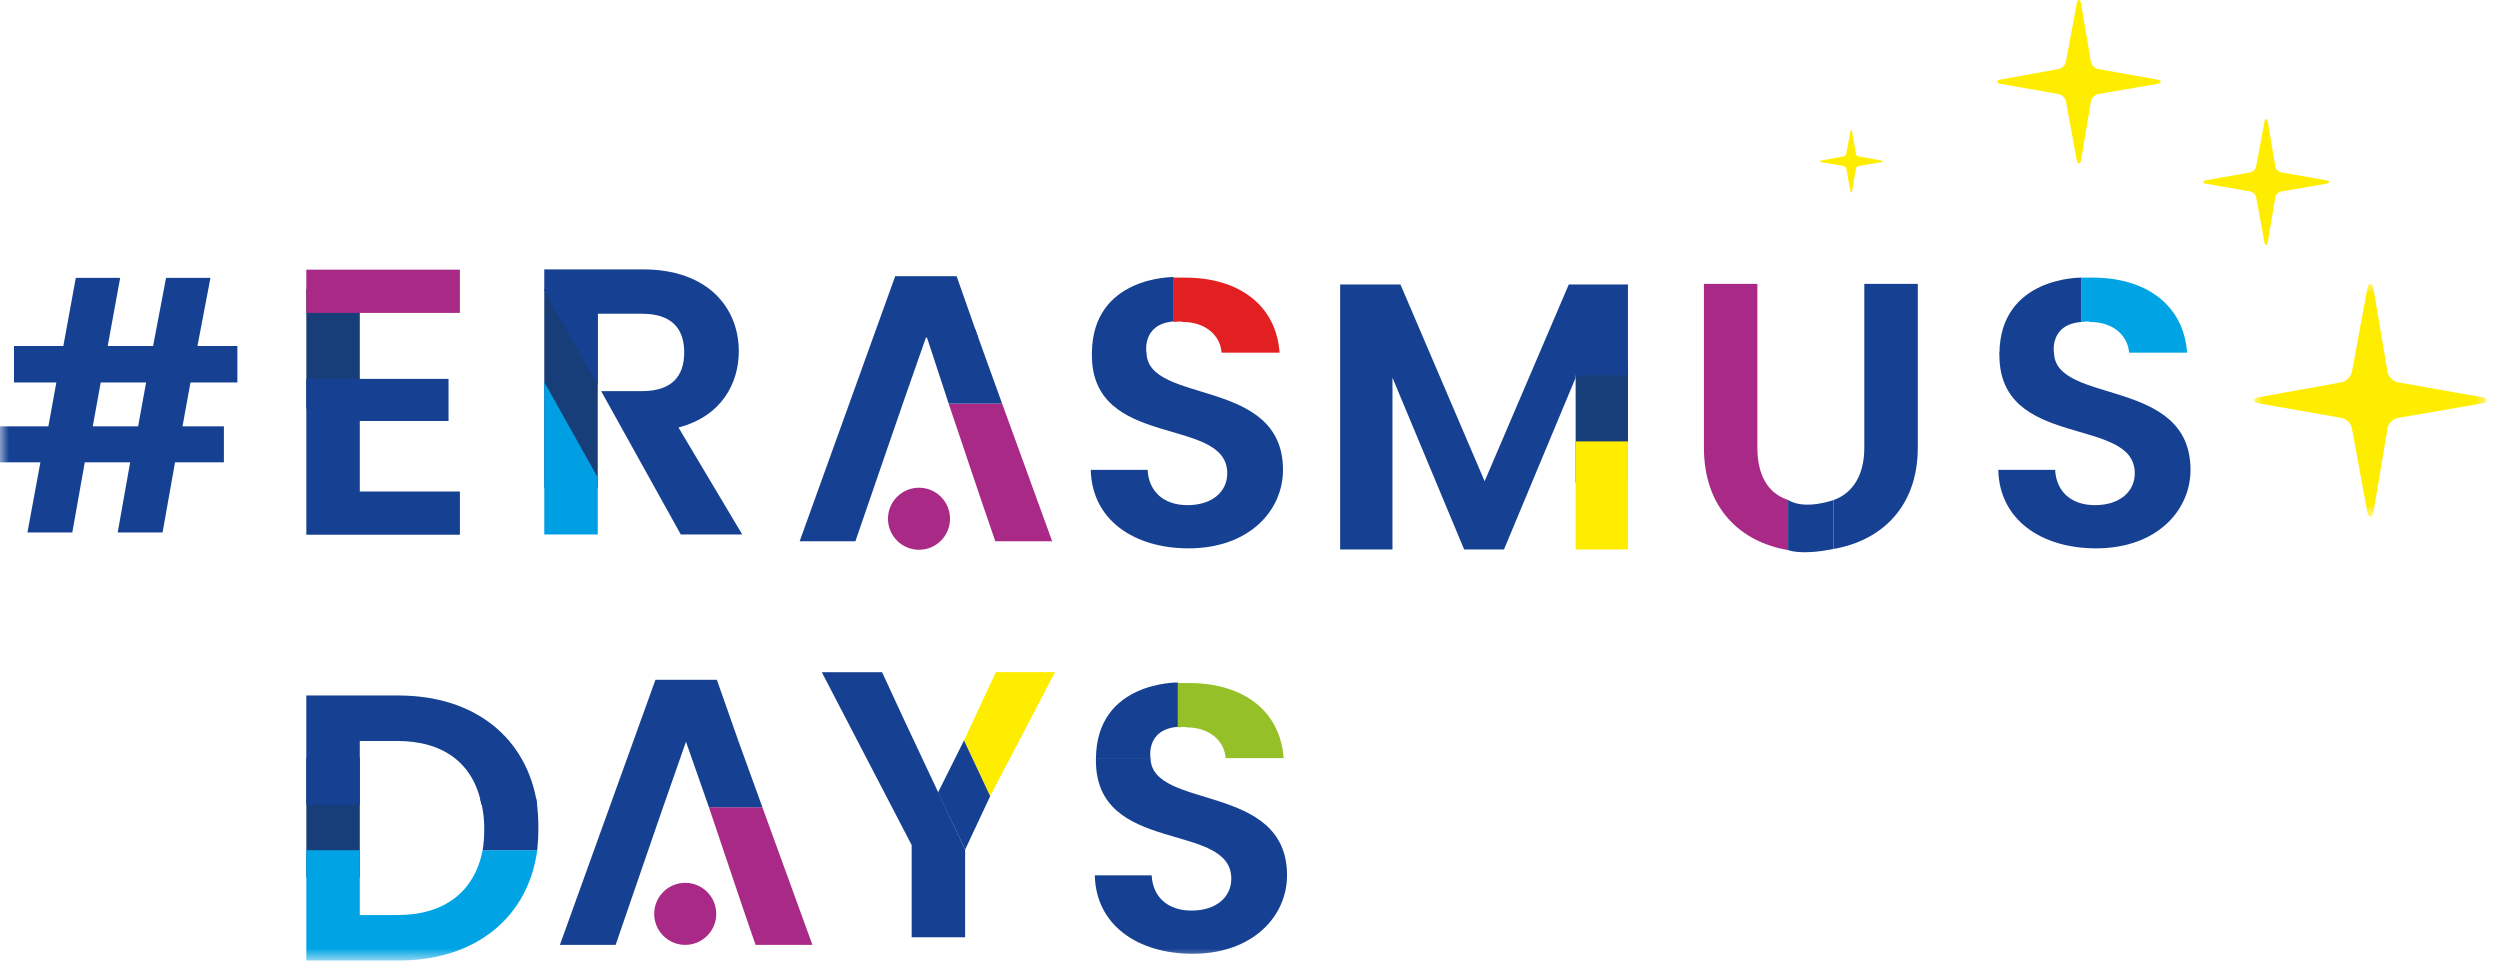 <?xml version="1.0" encoding="UTF-8"?>
<svg xmlns="http://www.w3.org/2000/svg" xmlns:xlink="http://www.w3.org/1999/xlink" width="141px" height="55px" viewBox="0 0 141 55" version="1.1">
  <title>B9B1D150-158E-437F-91F9-CFC09342F9CB</title>
  <defs>
    <polygon id="path-1" points="0 0 13.139 0 13.139 13.139 0 13.139"></polygon>
    <polygon id="path-3" points="0 54.175 140.265 54.175 140.265 0 0 0"></polygon>
  </defs>
  <g id="Page-1" stroke="none" stroke-width="1" fill="none" fill-rule="evenodd">
    <g id="UI-KIT" transform="translate(-315, -215)">
      <g id="Group-48" transform="translate(315, 215)">
        <g id="Group-3" transform="translate(127.126, 16.009)">
          <mask id="mask-2" fill="white">
            <use xlink:href="#path-1"></use>
          </mask>
          <g id="Clip-2"></g>
          <path d="M12.843,6.391 L8.109,5.55 C7.842,5.503 7.577,5.236 7.531,4.968 L6.745,0.297 C6.72,0.151 6.679,0 6.567,0 C6.456,0 6.413,0.149 6.387,0.294 L5.521,4.968 C5.471,5.236 5.202,5.504 4.933,5.552 L0.296,6.389 C0.149,6.415 0,6.457 0,6.57 C0.001,6.681 0.15,6.722 0.296,6.748 L4.933,7.562 C5.202,7.609 5.47,7.876 5.52,8.144 L6.387,12.845 C6.414,12.99 6.456,13.139 6.567,13.139 C6.679,13.139 6.719,12.989 6.744,12.842 L7.532,8.144 C7.577,7.876 7.842,7.61 8.109,7.564 L12.843,6.746 C12.989,6.721 13.139,6.681 13.139,6.57 C13.139,6.458 12.99,6.416 12.843,6.391" id="Fill-1" fill="#FFED00" mask="url(#mask-2)"></path>
        </g>
        <path d="M131.2,10.169 L128.643,9.716 C128.498,9.69 128.356,9.545 128.331,9.401 L127.905,6.878 C127.892,6.799 127.87,6.717 127.809,6.717 C127.749,6.717 127.727,6.798 127.712,6.876 L127.244,9.401 C127.217,9.546 127.072,9.69 126.927,9.717 L124.421,10.169 C124.343,10.183 124.262,10.205 124.262,10.266 C124.262,10.327 124.343,10.348 124.422,10.362 L126.927,10.802 C127.072,10.828 127.217,10.972 127.244,11.116 L127.712,13.656 C127.727,13.735 127.749,13.816 127.809,13.816 C127.87,13.816 127.892,13.734 127.905,13.654 L128.331,11.116 C128.356,10.972 128.498,10.828 128.643,10.804 L131.2,10.362 C131.279,10.348 131.36,10.326 131.36,10.266 C131.36,10.206 131.28,10.183 131.2,10.169" id="Fill-4" fill="#FFED00"></path>
        <path d="M121.655,4.484 L118.333,3.894 C118.146,3.861 117.96,3.674 117.929,3.485 L117.376,0.209 C117.359,0.106 117.33,7.78104457e-05 117.252,7.78104457e-05 C117.174,7.78104457e-05 117.144,0.105 117.126,0.207 L116.517,3.486 C116.483,3.674 116.294,3.861 116.105,3.895 L112.851,4.483 C112.75,4.501 112.644,4.53 112.644,4.609 C112.645,4.687 112.75,4.716 112.852,4.734 L116.105,5.305 C116.294,5.339 116.482,5.525 116.517,5.713 L117.126,9.011 C117.144,9.114 117.174,9.218 117.252,9.218 C117.33,9.218 117.358,9.112 117.376,9.01 L117.929,5.714 C117.96,5.525 118.146,5.339 118.334,5.307 L121.654,4.733 C121.757,4.715 121.862,4.687 121.863,4.609 C121.863,4.531 121.758,4.501 121.655,4.484" id="Fill-6" fill="#FFED00"></path>
        <path d="M106.097,9.049 L104.827,8.823 C104.754,8.811 104.683,8.739 104.671,8.667 L104.46,7.414 C104.453,7.374 104.442,7.333 104.413,7.333 C104.382,7.333 104.371,7.374 104.364,7.413 L104.131,8.667 C104.118,8.739 104.046,8.811 103.974,8.824 L102.729,9.048 C102.689,9.056 102.649,9.067 102.649,9.097 C102.649,9.127 102.69,9.138 102.729,9.145 L103.974,9.363 C104.045,9.377 104.118,9.448 104.131,9.52 L104.364,10.782 C104.371,10.821 104.382,10.861 104.413,10.861 C104.442,10.861 104.453,10.821 104.46,10.781 L104.672,9.52 C104.683,9.448 104.754,9.377 104.827,9.364 L106.097,9.145 C106.136,9.138 106.177,9.127 106.177,9.097 C106.177,9.067 106.136,9.056 106.097,9.049" id="Fill-8" fill="#FFED00"></path>
        <mask id="mask-4" fill="white">
          <use xlink:href="#path-3"></use>
        </mask>
        <g id="Clip-11"></g>
        <polygon id="Fill-10" fill="#183E79" mask="url(#mask-4)" points="88.866 27.229 91.817 27.229 91.817 20.475 88.866 20.475"></polygon>
        <polygon id="Fill-12" fill="#183E79" mask="url(#mask-4)" points="17.277 23.053 20.293 23.053 20.293 16.299 17.277 16.299"></polygon>
        <polygon id="Fill-13" fill="#183E79" mask="url(#mask-4)" points="17.277 49.486 20.293 49.486 20.293 42.732 17.277 42.732"></polygon>
        <polygon id="Fill-14" fill="#183E79" mask="url(#mask-4)" points="30.697 27.508 33.713 27.508 33.713 16.299 30.697 16.299"></polygon>
        <path d="M55.173,19.043 L53.954,15.578 L50.489,15.578 L45.1,30.528 L48.244,30.528 C49.912,25.716 50.168,24.881 52.221,19.043 L55.173,19.043 Z" id="Fill-15" fill="#164193" mask="url(#mask-4)"></path>
        <path d="M17.277,47.952 L17.277,54.175 L22.474,54.175 C26.836,54.175 29.787,51.737 30.301,47.952 L27.221,47.952 C26.772,50.261 25.104,51.609 22.409,51.609 L20.292,51.609 L20.292,47.952 L17.277,47.952 Z" id="Fill-16" fill="#00A4E4" mask="url(#mask-4)"></path>
        <path d="M22.473,39.226 L17.276,39.226 L17.276,45.385 L20.292,45.385 L20.292,41.792 L22.409,41.792 C25.04,41.792 26.708,43.076 27.157,45.385 L30.301,45.385 C29.723,41.6 26.772,39.226 22.473,39.226" id="Fill-17" fill="#164193" mask="url(#mask-4)"></path>
        <polygon id="Fill-18" fill="#164193" mask="url(#mask-4)" points="17.277 21.369 17.277 30.159 25.939 30.159 25.939 27.721 20.292 27.721 20.292 23.743 25.297 23.743 25.297 21.369 23.5 21.369 20.292 21.369"></polygon>
        <polygon id="Fill-19" fill="#A82A86" mask="url(#mask-4)" points="25.938 15.209 17.276 15.209 17.276 17.648 20.292 17.648 23.5 17.648 25.938 17.648"></polygon>
        <polygon id="Fill-20" fill="#164193" mask="url(#mask-4)" points="75.584 30.991 78.536 30.991 78.536 21.304 82.578 30.991 84.824 30.991 88.866 21.304 88.866 21.174 91.817 21.174 91.817 16.042 88.481 16.042 83.733 27.142 78.985 16.042 75.584 16.042"></polygon>
        <polygon id="Fill-21" fill="#009EE2" mask="url(#mask-4)" points="30.697 21.546 30.697 30.143 33.713 30.143 33.713 26.935"></polygon>
        <path d="M38.589,19.877 C38.589,21.224 37.883,22.059 36.215,22.059 L33.905,22.059 L38.396,30.143 L41.861,30.143 L38.267,24.112 C40.705,23.471 41.668,21.61 41.668,19.814 C41.668,17.311 39.872,15.194 36.279,15.194 L30.697,15.194 L30.697,16.349 L33.713,21.738 L33.713,17.696 L36.215,17.696 C37.883,17.696 38.589,18.53 38.589,19.877" id="Fill-22" fill="#164193" mask="url(#mask-4)"></path>
        <path d="M66.202,18.16 C66.33,18.16 66.523,18.096 66.715,18.16 C67.998,18.16 68.832,18.93 68.897,19.892 L72.169,19.892 C71.976,17.198 69.859,15.658 66.843,15.658 L66.202,15.658 L66.202,18.16 Z" id="Fill-23" fill="#E22021" mask="url(#mask-4)"></path>
        <path d="M72.361,26.501 C72.361,21.239 64.726,22.843 64.662,19.892 L61.582,19.892 L61.582,19.957 C61.519,25.41 69.217,23.421 69.217,26.693 C69.217,27.719 68.383,28.49 66.972,28.49 C65.624,28.49 64.791,27.719 64.726,26.501 L61.519,26.501 C61.582,29.323 63.956,30.927 67.036,30.927 C70.436,30.927 72.361,28.81 72.361,26.501" id="Fill-24" fill="#164193" mask="url(#mask-4)"></path>
        <path d="M117.385,18.16 C117.514,18.16 117.707,18.096 117.899,18.16 C119.182,18.16 120.016,18.93 120.081,19.892 L123.353,19.892 C123.16,17.198 121.043,15.658 118.027,15.658 L117.385,15.658 L117.385,18.16 Z" id="Fill-25" fill="#00A4E4" mask="url(#mask-4)"></path>
        <path d="M123.545,26.501 C123.545,21.239 115.91,22.843 115.846,19.892 L112.766,19.892 L112.766,19.957 C112.703,25.41 120.401,23.421 120.401,26.693 C120.401,27.719 119.567,28.49 118.156,28.49 C116.808,28.49 115.975,27.719 115.91,26.501 L112.703,26.501 C112.766,29.323 115.14,30.927 118.22,30.927 C121.62,30.927 123.545,28.81 123.545,26.501" id="Fill-26" fill="#164193" mask="url(#mask-4)"></path>
        <path d="M103.415,30.959 C106.045,30.51 108.163,28.649 108.163,25.249 L108.163,16.01 L105.147,16.01 L105.147,25.249 C105.147,26.789 104.505,27.815 103.415,28.2 L103.415,30.959 Z" id="Fill-27" fill="#164193" mask="url(#mask-4)"></path>
        <path d="M96.101,25.249 C96.101,28.649 98.154,30.575 100.849,31.023 L100.849,28.201 C99.694,27.815 99.116,26.789 99.116,25.249 L99.116,16.01 L96.101,16.01 L96.101,25.249 Z" id="Fill-28" fill="#A82A86" mask="url(#mask-4)"></path>
        <polygon id="Fill-29" fill="#FFED00" mask="url(#mask-4)" points="55.846 44.904 59.503 37.91 56.166 37.91 54.37 41.76"></polygon>
        <polygon id="Fill-30" fill="#164193" mask="url(#mask-4)" points="51.418 47.663 51.418 52.86 54.434 52.86 54.434 47.919 50.905 40.413 49.75 37.911 46.349 37.911"></polygon>
        <path d="M56.135,30.528 L59.343,30.528 L56.52,22.764 L53.505,22.764 C54.467,25.587 54.98,27.191 56.135,30.528" id="Fill-31" fill="#A82A86" mask="url(#mask-4)"></path>
        <polygon id="Fill-32" fill="#FFED00" mask="url(#mask-4)" points="88.866 30.99 91.817 30.99 91.817 24.895 88.866 24.895"></polygon>
        <path d="M41.651,41.806 L40.432,38.341 L36.967,38.341 L31.578,53.291 L34.722,53.291 C36.39,48.479 36.646,47.644 38.699,41.806 L41.651,41.806 Z" id="Fill-33" fill="#164193" mask="url(#mask-4)"></path>
        <path d="M42.613,53.291 L45.821,53.291 L42.998,45.527 L39.983,45.527 C40.945,48.35 41.459,49.954 42.613,53.291" id="Fill-34" fill="#A82A86" mask="url(#mask-4)"></path>
        <path d="M66.43,41.026 C66.558,41.026 66.751,40.962 66.943,41.026 C68.226,41.026 69.06,41.796 69.125,42.759 L72.397,42.759 C72.204,40.064 70.088,38.524 67.071,38.524 L66.43,38.524 L66.43,41.026 Z" id="Fill-35" fill="#95C027" mask="url(#mask-4)"></path>
        <path d="M72.589,49.367 C72.589,44.105 64.954,45.709 64.89,42.759 L61.81,42.759 L61.81,42.823 C61.747,48.276 69.445,46.287 69.445,49.559 C69.445,50.586 68.612,51.356 67.2,51.356 C65.852,51.356 65.019,50.586 64.954,49.367 L61.747,49.367 C61.81,52.189 64.184,53.793 67.264,53.793 C70.664,53.793 72.589,51.676 72.589,49.367" id="Fill-36" fill="#164193" mask="url(#mask-4)"></path>
        <path d="M38.647,49.792 C39.613,49.792 40.396,50.575 40.396,51.542 C40.396,52.508 39.613,53.291 38.647,53.291 C37.68,53.291 36.897,52.508 36.897,51.542 C36.897,50.575 37.68,49.792 38.647,49.792" id="Fill-37" fill="#A82A86" mask="url(#mask-4)"></path>
        <path d="M51.832,27.507 C52.798,27.507 53.581,28.291 53.581,29.257 C53.581,30.223 52.798,31.007 51.832,31.007 C50.865,31.007 50.082,30.223 50.082,29.257 C50.082,28.291 50.865,27.507 51.832,27.507" id="Fill-38" fill="#A82A86" mask="url(#mask-4)"></path>
        <path d="M7.791,24.045 L8.24,21.57 L5.681,21.57 L5.232,24.045 L7.791,24.045 Z M1.547,30.032 L2.278,26.077 L0,26.077 L0,24.045 L2.728,24.045 L3.178,21.57 L0.788,21.57 L0.788,19.515 L3.572,19.515 L4.275,15.671 L6.778,15.671 L6.075,19.515 L8.634,19.515 L9.366,15.671 L11.869,15.671 L11.137,19.515 L13.388,19.515 L13.388,21.57 L10.744,21.57 L10.294,24.045 L12.628,24.045 L12.628,26.077 L9.872,26.077 L9.169,30.032 L6.638,30.032 L7.341,26.077 L4.781,26.077 L4.078,30.032 L1.547,30.032 Z" id="Fill-39" fill="#164193" mask="url(#mask-4)"></path>
        <polygon id="Fill-40" fill="#164193" mask="url(#mask-4)" points="41.651 41.806 42.999 45.527 39.983 45.527 38.539 41.408"></polygon>
        <polygon id="Fill-41" fill="#164193" mask="url(#mask-4)" points="54.37 41.761 55.846 44.904 54.434 47.919 52.904 44.698"></polygon>
        <polygon id="Fill-42" fill="#164193" mask="url(#mask-4)" points="53.505 22.764 56.52 22.764 55.013 18.588 52.177 18.719"></polygon>
        <path d="M117.385,15.658 C117.385,15.658 112.789,15.592 112.767,19.957 L115.846,19.957 C115.846,19.957 115.545,18.304 117.385,18.159 L117.385,15.658 Z" id="Fill-43" fill="#164193" mask="url(#mask-4)"></path>
        <path d="M66.202,15.625 C66.202,15.625 61.605,15.56 61.583,19.924 L64.662,19.924 C64.662,19.924 64.361,18.272 66.202,18.127 L66.202,15.625 Z" id="Fill-44" fill="#164193" mask="url(#mask-4)"></path>
        <path d="M66.43,38.492 C66.43,38.492 61.833,38.426 61.811,42.791 L64.89,42.791 C64.89,42.791 64.589,41.138 66.43,40.993 L66.43,38.492 Z" id="Fill-45" fill="#164193" mask="url(#mask-4)"></path>
        <path d="M100.849,31.023 C100.849,31.023 101.552,31.342 103.415,30.959 L103.415,28.2 C103.415,28.2 101.808,28.791 100.849,28.2 L100.849,31.023 Z" id="Fill-46" fill="#164193" mask="url(#mask-4)"></path>
        <path d="M27.085,45.065 L30.233,45.002 C30.233,45.002 30.48,46.228 30.301,47.952 L27.221,47.952 C27.221,47.952 27.499,46.431 27.085,45.065" id="Fill-47" fill="#164193" mask="url(#mask-4)"></path>
      </g>
    </g>
  </g>
</svg>
